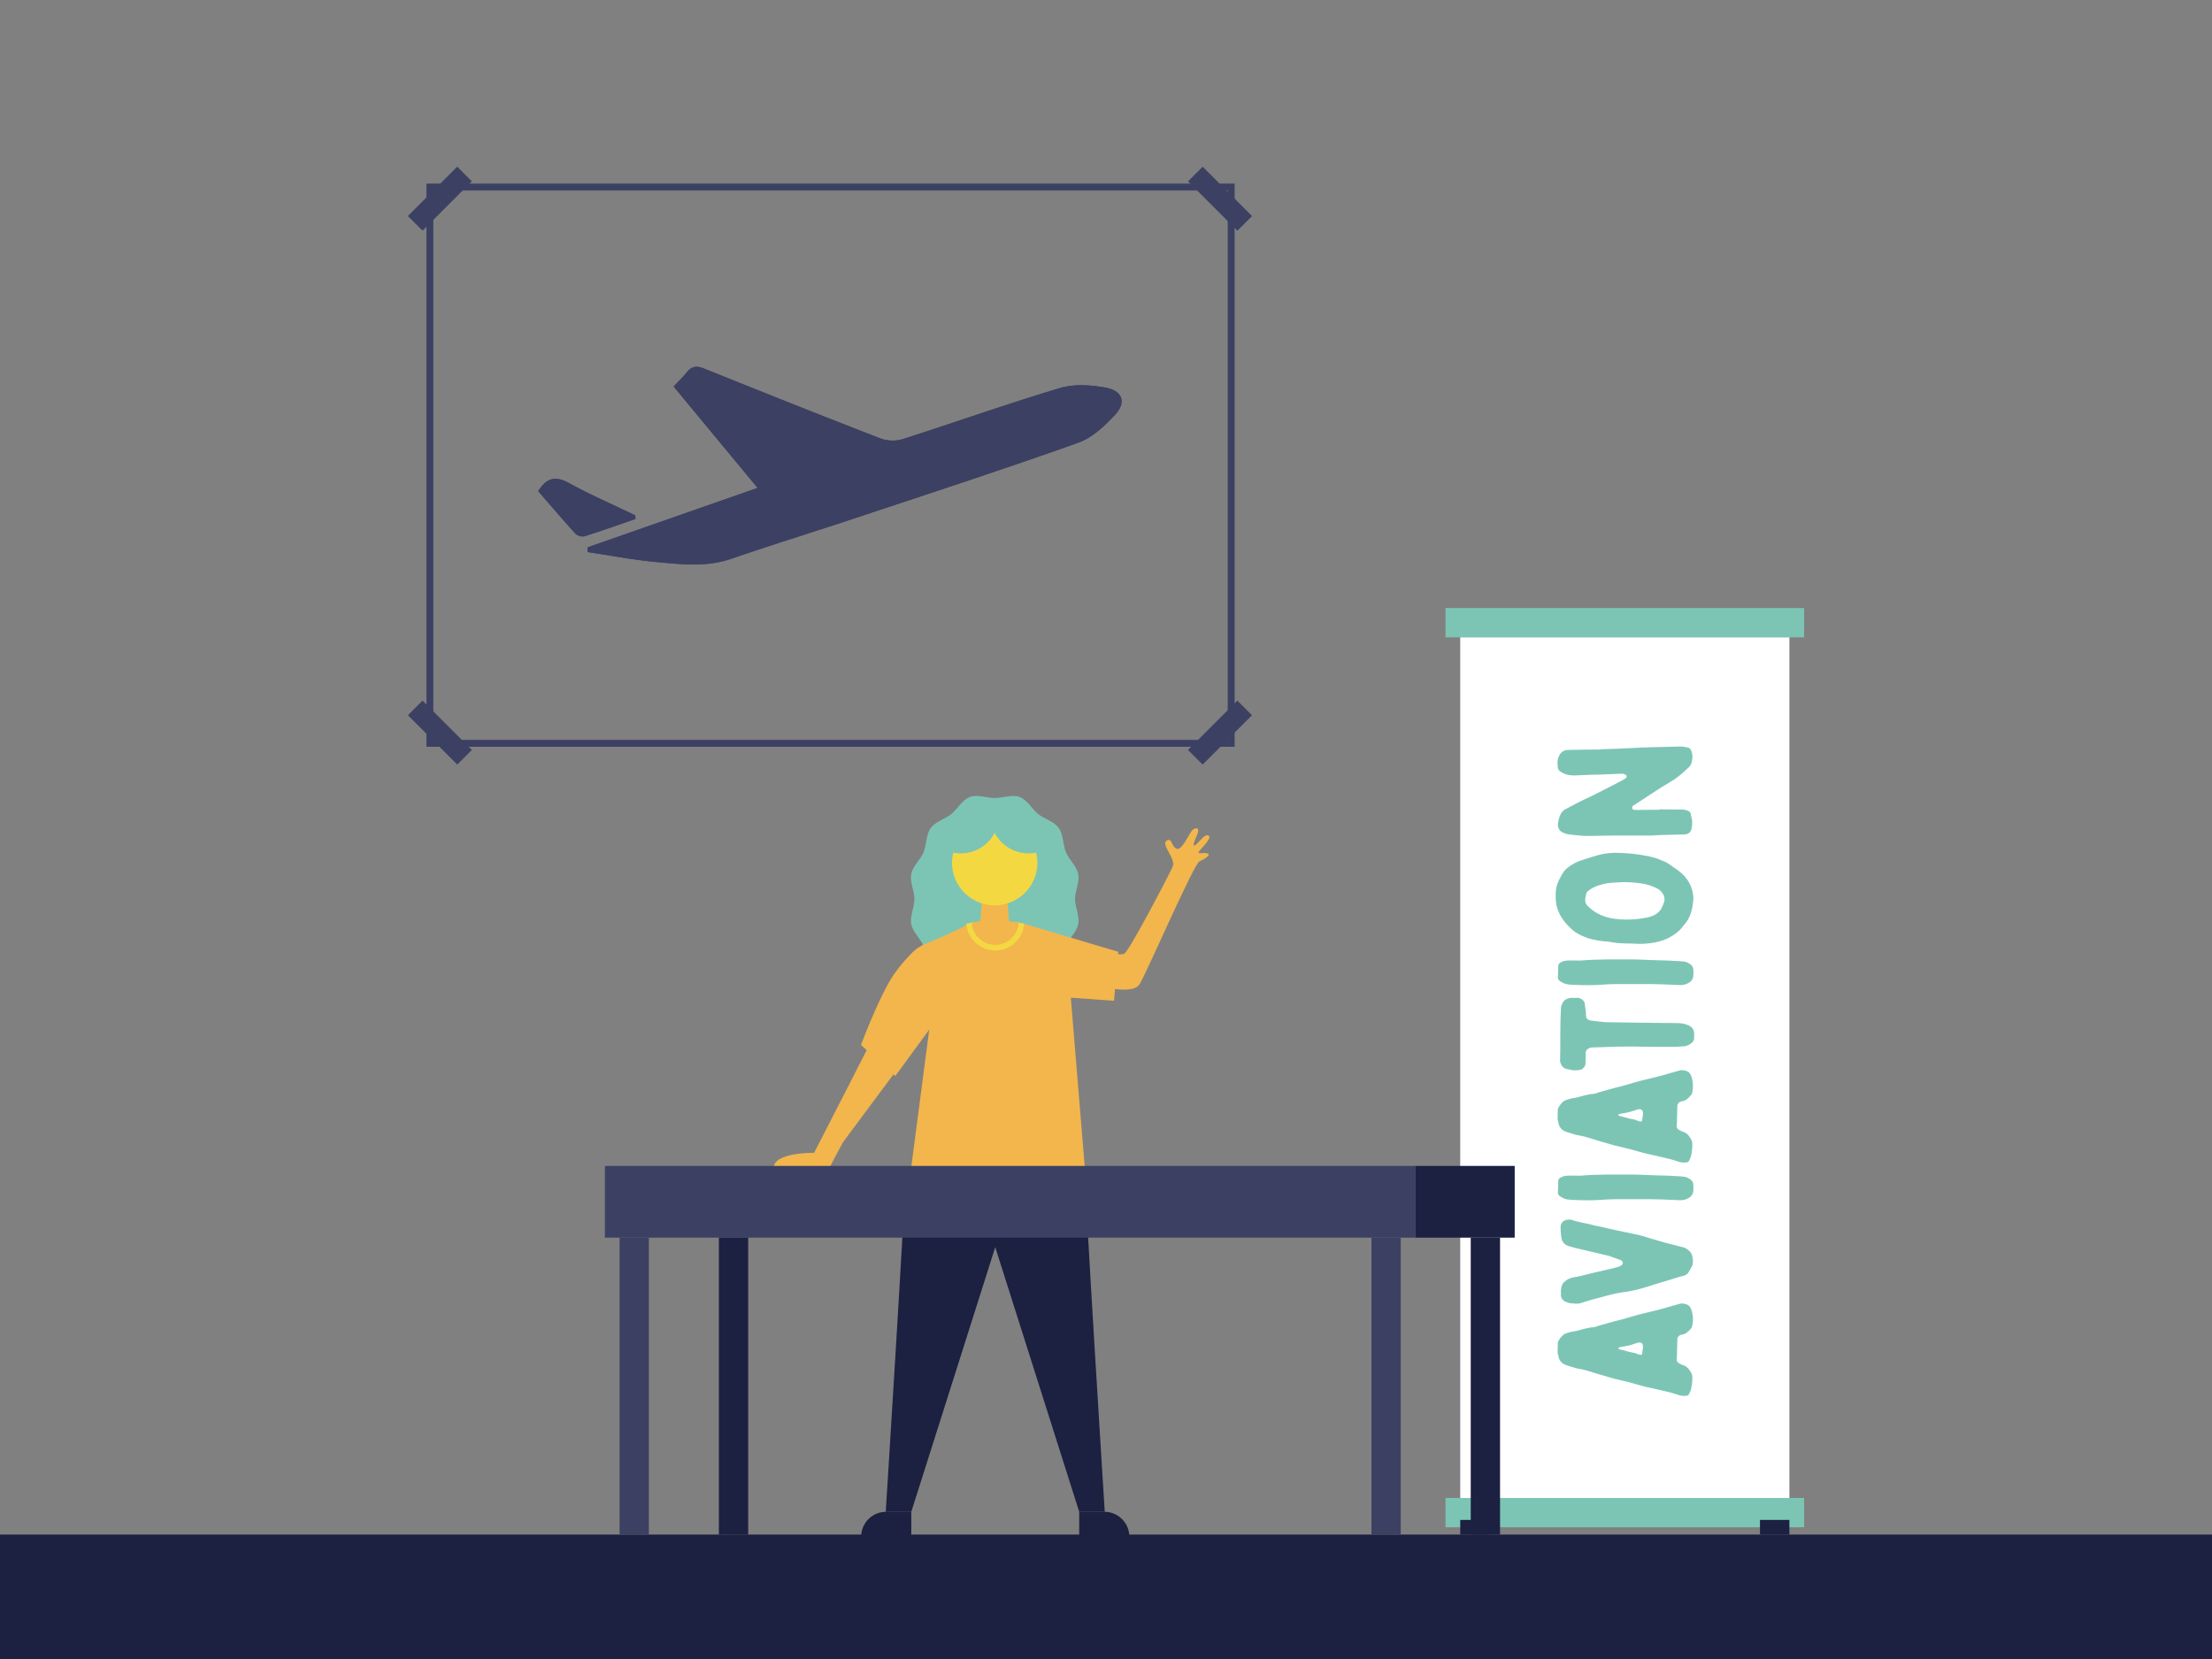 <svg xmlns="http://www.w3.org/2000/svg" viewBox="0 0 1600 1200"><rect x="0" y="0" width="1600" height="1200" fill="#808080" stroke="none"/><defs><style>.cls-1{fill:#1c2041;}.cls-2{fill:#3c4163;}.cls-3{fill:#7cc5b5;}.cls-4{fill:#fff;}.cls-5{fill:#f2b64c;}.cls-6{fill:#f4d842;}</style></defs><g id="Anime"><rect class="cls-1" y="1110" width="1600" height="90"/></g><g id="Blacksmithing"><rect class="cls-2" x="292.94" y="136.2" width="50.48" height="15" transform="translate(-8.42 267.08) rotate(-45)"/><rect class="cls-2" x="310.68" y="504.66" width="15" height="50.48" transform="translate(-281.5 380.19) rotate(-45)"/><path class="cls-2" d="M308.44,540.16V132.78H893.05V540.16Zm5-402.38V535.16H888.05V137.78Z"/><rect class="cls-2" x="857.21" y="522.4" width="50.48" height="15" transform="translate(-116.23 779.2) rotate(-45)"/><rect class="cls-2" x="874.95" y="118.46" width="15" height="50.48" transform="translate(156.88 666.11) rotate(-45)"/><g id="OdOHgs"><path class="cls-2" d="M425,395.92v3.4c16.61,2.48,33.16,5.7,49.85,7.22,18,1.65,36.1,3.84,54.07-2.35,30.27-10.43,60.89-19.83,91.27-29.94,53.33-17.73,106.78-35.16,159.72-54,10-3.56,18.92-12,26.46-20,8.51-9,5.83-17.51-6.52-19.82-10.74-2-23-2.78-33.21.28-38.19,11.42-75.78,24.83-113.77,36.95a25.81,25.81,0,0,1-15.95-.49c-42.75-16.55-85.32-33.55-127.85-50.66-5.21-2.1-8.8-1.61-12.29,2.76-2.86,3.58-6.21,6.76-9.52,10.32L548,352.91Zm34.72-20.57-.3-2.6C443.39,365,427,357.9,411.4,349.35c-9.72-5.33-16.15-3.75-22.1,5.94,8.81,10.14,17.7,20.59,26.93,30.73a7.64,7.64,0,0,0,6.49,1.88C435.15,384,447.43,379.59,459.75,375.35Z"/><path class="cls-2" d="M425,395.92l123-43-60.72-73.34c3.31-3.56,6.66-6.74,9.52-10.32,3.49-4.37,7.08-4.86,12.29-2.76,42.53,17.11,85.1,34.11,127.85,50.66a25.81,25.81,0,0,0,15.95.49c38-12.12,75.58-25.53,113.77-36.95,10.26-3.06,22.47-2.29,33.21-.28,12.35,2.31,15,10.8,6.52,19.82-7.54,8-16.47,16.48-26.46,20-52.94,18.82-106.39,36.25-159.72,54-30.38,10.11-61,19.51-91.27,29.94-18,6.19-36.05,4-54.07,2.35-16.69-1.52-33.24-4.74-49.85-7.22Z"/><path class="cls-2" d="M459.75,375.35c-12.32,4.24-24.6,8.63-37,12.55a7.64,7.64,0,0,1-6.49-1.88c-9.23-10.14-18.12-20.59-26.93-30.73,5.95-9.69,12.38-11.27,22.1-5.94,15.6,8.55,32,15.67,48.05,23.4Z"/></g><rect class="cls-3" x="1045.59" y="1083.51" width="259.38" height="21.19"/><rect class="cls-3" x="1045.59" y="439.81" width="259.38" height="21.19"/><rect class="cls-4" x="1056.23" y="461" width="238.1" height="622.51"/><rect class="cls-1" x="1056.23" y="1099.4" width="21.28" height="10.6"/><rect class="cls-1" x="1273.04" y="1099.4" width="21.28" height="10.6"/><path class="cls-3" d="M661.42,650.33c0,6.08-3.39,12.37-2.3,18,1.15,6,6.68,10.52,8.89,15.84,2.34,5.63,1.76,12.77,5.11,17.45,3.55,5,10.5,6.59,15,10.23,4.69,3.8,7.86,10.24,13.32,12.3s12-.68,18.08-.68,12.58,2.76,18.08.68,8.64-8.5,13.33-12.3c4.47-3.64,11.42-5.28,15-10.23,3.35-4.68,2.76-11.82,5.1-17.44,2.21-5.33,7.74-9.88,8.89-15.85,1.09-5.66-2.3-12-2.3-18s3.39-12.38,2.3-18c-1.15-6-6.68-10.52-8.89-15.84-2.34-5.63-1.75-12.77-5.1-17.45-3.55-5-10.5-6.59-15-10.22-4.68-3.81-7.85-10.25-13.32-12.31s-12,.68-18.08.68-12.58-2.76-18.08-.68-8.64,8.5-13.32,12.31c-4.48,3.63-11.43,5.27-15,10.23-3.35,4.67-2.77,11.81-5.11,17.44-2.21,5.32-7.74,9.87-8.89,15.84C658,638,661.42,644.24,661.42,650.33Z"/><polygon class="cls-5" points="708.71 671.89 730.28 671.89 728.66 650.33 710.33 650.33 708.71 671.89"/><path class="cls-5" d="M583.23,844.68h16.83c.57-1.29,1.32-2.81,2.28-4.62l7.37-13.8,37.84-50.87s-2.62-9.87-4.23-10.77-15.83-6.21-15.83-6.21-24.68,48.52-38.63,75.46c0,0-29.17-.49-29.17,10.81Z"/><path class="cls-1" d="M719.89,846.6h64.92c-.71,9.63,14.29,246.94,14.29,246.94H780.63L719.89,902.1l-60.73,191.44H640.68s15-237.31,14.29-246.94Z"/><path class="cls-1" d="M780.63,1093.54h36.24a0,0,0,0,1,0,0v18a0,0,0,0,1,0,0H798.63a18,18,0,0,1-18-18v0A0,0,0,0,1,780.63,1093.54Z" transform="translate(1597.49 2205.07) rotate(-180)"/><path class="cls-1" d="M640.92,1093.54h18.23a0,0,0,0,1,0,0v18a0,0,0,0,1,0,0H622.92a0,0,0,0,1,0,0v0A18,18,0,0,1,640.92,1093.54Z"/><polyline class="cls-1" points="765.32 727.31 755.85 691.06 755.85 675.43 757.6 675.77"/><path class="cls-5" d="M789.62,685.55s20.14,6.53,23.71,4.23,31.09-54.54,34.89-62.9c2.69-5.92-9.89-17.13-3.6-19.2,3.39-1.12,2.4,4.22,6.39,6.19s9.45-12.2,12-13.9,5.34-1.35,2.49,4.92-2.67,7.61-.6,6.18,6.74-8.59,9.45-6.58-7.68,11-7.44,12.22,3.58-.26,6.5.6-1.59,3.85-5.76,5.73-36.43,76.61-43.2,88.64c-5.35,9.52-35.52-.27-35.52-.27Z"/><path class="cls-5" d="M774.55,721.66l10.19,123.59H659l13.13-100.48L647.6,778.3l-24.84-22.46s14.13-37.68,24.43-51.85a110.65,110.65,0,0,1,11.9-14.12,27.54,27.54,0,0,1,4.76-4.14l.26-.18a34.2,34.2,0,0,1,6.32-3.32,325.49,325.49,0,0,0,30.51-14.08h39.89s50.43,15.16,68.08,20.26l-3.11,35.46Z"/><path class="cls-6" d="M736.84,667.27l4,.88h0a21,21,0,0,1-41.87,0l4-.87Z"/><path class="cls-5" d="M719.89,683.46a17,17,0,0,1-16.95-16.18c2.59-.53,5.8-.82,5.8-.82H731s3.21.28,5.8.81A17,17,0,0,1,719.89,683.46Z"/><path class="cls-6" d="M688.61,624.52a30.89,30.89,0,0,0,61.77,0,31.28,31.28,0,0,0-1-7.8,27.61,27.61,0,0,1-29.9-14.27,27.6,27.6,0,0,1-29.89,14.27A30.82,30.82,0,0,0,688.61,624.52Z"/><rect class="cls-2" x="992" y="895.22" width="21.19" height="214.78" transform="translate(2005.19 2005.22) rotate(-180)"/><rect class="cls-2" x="448.15" y="895.22" width="21.19" height="214.78" transform="translate(917.5 2005.22) rotate(-180)"/><rect class="cls-2" x="437.55" y="843.34" width="586.24" height="51.88" transform="translate(1461.35 1738.56) rotate(-180)"/><rect class="cls-1" x="1063.83" y="895.22" width="21.19" height="214.78" transform="translate(2148.85 2005.22) rotate(-180)"/><rect class="cls-1" x="519.98" y="895.22" width="21.19" height="214.78" transform="translate(1061.16 2005.22) rotate(-180)"/><rect class="cls-1" x="1023.79" y="843.34" width="71.83" height="51.88" transform="translate(2119.41 1738.56) rotate(-180)"/><path class="cls-3" d="M1126.79,972.53a5,5,0,0,1,1.1-3.57,17.3,17.3,0,0,1,2.88-3.43,4.65,4.65,0,0,1,1.09-.68,26.55,26.55,0,0,1,6.45-1.79,37.72,37.72,0,0,0,5.08-1.23c2.2-.55,4.39-1.1,6.59-1.51a1,1,0,0,1,.55-.14,13.75,13.75,0,0,0,5.35-1.1c2.74-.82,5.49-1.51,8.23-2.33a15.76,15.76,0,0,0,2.33-.68l6.59-1.65c4-1.1,8-2.33,11.94-3.43,5.35-1.37,10.84-2.61,16.19-4,3.15-.82,6.17-1.78,9.19-2.61,1.92-.55,3.71-1.1,5.63-1.51a11,11,0,0,1,4.11.69c2.2.82,3,2.74,3.57,4.66a21.05,21.05,0,0,1,.14,11.67.65.65,0,0,0-.14.41,21.58,21.58,0,0,1-3,3.15,7.67,7.67,0,0,1-4.11,1.93,3.93,3.93,0,0,0-3.16,2.47c0,.41-.14.82-.14,1.23-.13,3.84-.13,7.68-.27,11.53,0,.68-.14,1.51-.14,2.33a2.91,2.91,0,0,0,1.24,2.88,15,15,0,0,0,3,1.51,8.52,8.52,0,0,1,4.93,3.71,10,10,0,0,1,1.1,1.64,7.75,7.75,0,0,1,1,4,33.86,33.86,0,0,1-1,8.37,16.18,16.18,0,0,1-1.37,3.29,2.43,2.43,0,0,1-2.33,1.24,11.82,11.82,0,0,1-5.35-.55c-2.2-.69-4.53-1.51-6.86-2.06s-4.67-1.1-7-1.65c-3.43-.82-6.86-1.5-10.29-2.33-4.26-1.1-8.37-2.33-12.49-3.43-2.61-.55-5.08-1.23-7.55-1.78s-5.07-1.37-7.54-2.06c-1.79-.55-3.43-1-5.22-1.51-3.7-1.1-7.27-2.33-11-3.29-2.06-.55-4.26-.83-6.45-1.37-2.61-.83-5.35-1.51-8-2.61a7.93,7.93,0,0,1-4.39-5.76v-.55c-.83-1.79-.55-3.57-.55-5.49Zm61.61,1.37c0-2.06-1.24-3.15-3.3-2.74a15.76,15.76,0,0,0-2.33.68c-1.65.55-3.29,1.1-4.94,1.51-2.06.42-4,.69-6,1.1-.27.14-.54.14-.82.28-.55.27-.55.68,0,1.09a12.66,12.66,0,0,0,1.24.42c3,.54,6,1.78,9.19,2.19a6.53,6.53,0,0,1,1.51.41c.82.28,1.78.69,2.74,1,1.38.42,2.06.14,2.2-1.23s.41-2.88.55-4.26Z"/><path class="cls-3" d="M1129.94,929.44a5,5,0,0,1,1.79-2.33,12.19,12.19,0,0,1,5.21-2.88c3.3-.69,6.73-1.24,10-2.2,6.86-1.78,13.72-3.15,20.44-4.8,1.24-.41,2.47-.69,3.57-1a7.37,7.37,0,0,0,1.78-1c1.38-.69,1.38-2.06.42-3.16a3,3,0,0,0-1.1-.68c-1.1-.42-2.33-.83-3.43-1.24a24.93,24.93,0,0,0-2.88-1,5.18,5.18,0,0,0-1.24-.55l-10.29-2.47c-4.66-1.1-9.47-2.19-14.13-3.29-1.92-.55-3.85-1-5.76-1.65a7.24,7.24,0,0,1-4.95-6.17,48.51,48.51,0,0,1-.54-7.69,5,5,0,0,1,3.84-4.8,7.47,7.47,0,0,1,4.25-.14c4.39,1.51,9.06,2.2,13.59,3.3,2.88.82,5.9,1.37,8.78,1.92,3.84,1,7.68,1.78,11.39,2.61l15.64,3.29a12.09,12.09,0,0,0,2.06.55c4.66,1.51,9.33,2.88,14.13,4.25,2.33.69,4.8,1.24,7.27,1.92,2.88.69,5.76,1.51,8.65,2.2.13,0,.27,0,.27.14,2.75,1.5,5.08,3.43,5.49,6.72.41,2.33.69,4.8-.55,7-.82,1.37-1.51,2.74-2.33,4.11a5.59,5.59,0,0,1-3.43,2.34c-3.16.82-6.18,1.78-9.2,2.74l-11.11,3.29c-3.29,1.1-6.72,2.2-10.15,3.16a85.81,85.81,0,0,1-13.31,2.74,120.65,120.65,0,0,0-15.1,3.43c-2.19.69-4.53,1.1-6.86,1.79-2.74.82-5.62,1.64-8.37,2.6a12.2,12.2,0,0,1-4.94.42,8.21,8.21,0,0,0-1.78-.14,10.66,10.66,0,0,1-4.12-1,6.11,6.11,0,0,1-3.29-2.61,4.82,4.82,0,0,1-.55-1.51,14.45,14.45,0,0,1,0-2.47A12.37,12.37,0,0,1,1129.94,929.44Z"/><path class="cls-3" d="M1151.76,849.86c3.43-.14,6.72-.14,10-.28h20c5.22.14,10.43.41,15.78.55,2.88.14,5.9.14,8.92.27l8.1.42a33.6,33.6,0,0,1,3.84.41,4.54,4.54,0,0,1,2.19.68,13.88,13.88,0,0,1,1.92,1.1,5,5,0,0,1,2.34,4.53,17.49,17.49,0,0,1,0,2.61,6.9,6.9,0,0,1-1.65,5.07,8.77,8.77,0,0,1-2.61,1.79,11.7,11.7,0,0,1-5.76,1.1c-4.8-.14-9.47-.42-14.13-.55-2.34,0-4.67-.14-6.86-.14h-23.61c-3.7,0-7.41.14-11.11.41a161.32,161.32,0,0,1-19.9.14,39.36,39.36,0,0,1-5.62-.41,12.86,12.86,0,0,1-5.22-2.34,3,3,0,0,1-1.51-2.74c.14-2.74.14-5.49.28-8.23a2.7,2.7,0,0,1,1.51-2.34,10.38,10.38,0,0,1,5.21-1.51c2.75-.13,5.35,0,9.2,0C1145.17,850.27,1148.47,850,1151.76,849.86Z"/><path class="cls-3" d="M1126.79,803.75a5,5,0,0,1,1.1-3.57,17.59,17.59,0,0,1,2.88-3.43,5,5,0,0,1,1.09-.68,27,27,0,0,1,6.45-1.79,37.72,37.72,0,0,0,5.08-1.23c2.2-.55,4.39-1.1,6.59-1.51a1,1,0,0,1,.55-.14,13.93,13.93,0,0,0,5.35-1.09c2.74-.83,5.49-1.51,8.23-2.34a14.64,14.64,0,0,0,2.33-.68l6.59-1.65c4-1.1,8-2.33,11.94-3.43,5.35-1.37,10.84-2.61,16.19-4,3.15-.82,6.17-1.78,9.19-2.61,1.92-.55,3.71-1.09,5.63-1.51a11,11,0,0,1,4.11.69c2.2.82,3,2.74,3.57,4.67a21,21,0,0,1,.14,11.66.67.67,0,0,0-.14.41,22.18,22.18,0,0,1-3,3.16,7.73,7.73,0,0,1-4.11,1.92,4,4,0,0,0-3.16,2.47c0,.41-.14.82-.14,1.23-.13,3.84-.13,7.69-.27,11.53,0,.68-.14,1.51-.14,2.33a2.89,2.89,0,0,0,1.24,2.88,15,15,0,0,0,3,1.51,8.52,8.52,0,0,1,4.93,3.71,10.45,10.45,0,0,1,1.1,1.64,7.75,7.75,0,0,1,1,4,33.86,33.86,0,0,1-1,8.37,16.5,16.5,0,0,1-1.37,3.3,2.42,2.42,0,0,1-2.33,1.23,11.82,11.82,0,0,1-5.35-.55c-2.2-.68-4.53-1.51-6.86-2.06s-4.67-1.09-7-1.64c-3.43-.83-6.86-1.51-10.29-2.34-4.26-1.09-8.37-2.33-12.49-3.43-2.61-.54-5.08-1.23-7.55-1.78s-5.07-1.37-7.54-2.06c-1.79-.55-3.43-1-5.22-1.51-3.7-1.1-7.27-2.33-11-3.29-2.06-.55-4.26-.82-6.45-1.37-2.61-.83-5.35-1.51-8-2.61a7.93,7.93,0,0,1-4.39-5.76v-.55c-.83-1.79-.55-3.57-.55-5.49Zm61.61,1.37c0-2-1.24-3.15-3.3-2.74a14.69,14.69,0,0,0-2.33.69c-1.65.55-3.29,1.09-4.94,1.51-2.06.41-4,.68-6,1.09-.27.14-.54.14-.82.28-.55.27-.55.68,0,1.1.28.13.82.27,1.24.41,3,.55,6,1.78,9.19,2.19a6.53,6.53,0,0,1,1.51.41c.82.28,1.78.69,2.74,1,1.38.42,2.06.14,2.2-1.23s.41-2.88.55-4.25Z"/><path class="cls-3" d="M1167.82,757.1l-10.57.41c-1.92,0-3.84.13-5.76.13a7.24,7.24,0,0,0-3,1.1,3.52,3.52,0,0,0-1.51,2.75c0,2.6-.14,5.21-.14,8a5.24,5.24,0,0,1-3.43,4.26,18.49,18.49,0,0,1-7.27.14,21.5,21.5,0,0,0-2.88-.69c-2.61-.55-4-2.47-4.67-4.94a2,2,0,0,1-.14-1c0-3,.14-6.18.14-9.33,0-6.18,0-12.35.14-18.53,0-3.56.27-7.13.41-10.7a3.65,3.65,0,0,1,.41-1.64,19.26,19.26,0,0,1,1.51-2.89,6.14,6.14,0,0,1,1.78-1.37,9.87,9.87,0,0,1,5.22-1h2.47a5.82,5.82,0,0,1,4.66,1.92,3,3,0,0,1,1,1.65c.27,1.92.54,4,.82,5.9.14,1.23.14,2.61.27,3.84a2.71,2.71,0,0,0,1.65,2.47,4.82,4.82,0,0,0,1.51.55c1.37.14,2.61.41,4,.55,1.78.14,3.56.41,5.21.55a1.79,1.79,0,0,1,.82.13l28.27.42c8.23.13,16.6.13,24.84.27a19.76,19.76,0,0,1,8.37,1.92,6,6,0,0,1,3.43,4.94c.13,1.37,0,2.75,0,4.25a4.2,4.2,0,0,1-1.92,3.3,9.5,9.5,0,0,1-5.35,2.33c-2.61.14-5.22.41-8,.41-8.24,0-16.61,0-25-.13h-1.23V757C1178.52,757,1173.17,757,1167.82,757.1Z"/><path class="cls-3" d="M1151.76,694.25c3.43-.14,6.72-.14,10-.28h20c5.22.14,10.43.42,15.78.55,2.88.14,5.9.14,8.92.28l8.1.41c1.23.14,2.6.14,3.84.41a4.56,4.56,0,0,1,2.19.69,12.1,12.1,0,0,1,1.92,1.1,5,5,0,0,1,2.34,4.52,17.49,17.49,0,0,1,0,2.61,6.92,6.92,0,0,1-1.65,5.08,8.93,8.93,0,0,1-2.61,1.78,11.7,11.7,0,0,1-5.76,1.1c-4.8-.14-9.47-.41-14.13-.55-2.34,0-4.67-.14-6.86-.14h-23.61c-3.7,0-7.41.14-11.11.41a159.38,159.38,0,0,1-19.9.14,39.36,39.36,0,0,1-5.62-.41,12.84,12.84,0,0,1-5.22-2.33,3,3,0,0,1-1.51-2.75c.14-2.74.14-5.49.28-8.23a2.69,2.69,0,0,1,1.51-2.33,10.38,10.38,0,0,1,5.21-1.51c2.75-.14,5.35,0,9.2,0C1145.17,694.66,1148.47,694.39,1151.76,694.25Z"/><path class="cls-3" d="M1190.73,619.06a44.34,44.34,0,0,1,9.47,2.6l4.11,1.65a38.31,38.31,0,0,1,6.32,4.12,42.59,42.59,0,0,1,5.07,3.7,25.66,25.66,0,0,1,6.45,8,24.66,24.66,0,0,1,2.33,7l.42,3.29v1c-.28,2.06-.55,4.12-.83,6.18a34.81,34.81,0,0,1-1.51,5.07,18.76,18.76,0,0,1-2.19,4.39,30.79,30.79,0,0,1-2.75,3.57,3,3,0,0,0-.54.69,24.76,24.76,0,0,1-6.87,6.17c-5.07,3.43-10.7,4.94-16.74,5.77a58.31,58.31,0,0,1-11.93.27c-2.06-.14-4.26,0-6.32-.14a61.89,61.89,0,0,1-10.15-1c-1.65-.27-3.43-.41-5.08-.55a75,75,0,0,1-10.7-2c-4.94-1.79-9.88-3.85-13.58-7.83a36.25,36.25,0,0,1-7-8.78,28.18,28.18,0,0,1-3-8.23,41.34,41.34,0,0,1-.41-8.23,24.35,24.35,0,0,1,1.1-6.18,48.82,48.82,0,0,1,4-8,14.72,14.72,0,0,1,4.53-4.66,31.67,31.67,0,0,1,9.06-4.67c3.7-1.23,7.27-2.33,11-3.43a47,47,0,0,1,14.95-1.92A113.74,113.74,0,0,1,1190.73,619.06Zm-22.91,19.34a41.66,41.66,0,0,0-12.77,2.47,24.31,24.31,0,0,0-6.31,3.57,3.44,3.44,0,0,0-1.37,2.2,27.32,27.32,0,0,0-.69,3.15c-.13,1.92,0,3.71,1.38,5.08a29.81,29.81,0,0,0,7.41,5.76c5.48,3,11.38,4.12,17.42,4.39a70.75,70.75,0,0,0,17-1.09,22.87,22.87,0,0,0,6.58-1.93,12.73,12.73,0,0,0,4.81-4.11,25.33,25.33,0,0,0,2.33-5.22,7,7,0,0,0-.83-6.17,10.66,10.66,0,0,0-4.94-4.25,36.36,36.36,0,0,0-10.15-3.16,84,84,0,0,0-14.41-1C1171.52,638.27,1169.74,638.27,1167.82,638.4Z"/><path class="cls-3" d="M1216.94,585.57a10.13,10.13,0,0,1,4.8,1.38,1.87,1.87,0,0,1,1.1,1.37c.27,1.37.55,2.88,1,4.39a21.18,21.18,0,0,1-.28,6.59,5,5,0,0,1-4.94,4.25l-15.5.41c-2.06,0-4,.14-6,.28-1,0-1.92.13-2.74.13h-23.47c-8,0-16,.28-24,.28-1.92,0-3.7-.28-5.62-.41s-3.71-.42-5.49-.55a17.54,17.54,0,0,1-5.36-1.51,5.64,5.64,0,0,1-3.43-4.39,2.15,2.15,0,0,1-.13-1,19.9,19.9,0,0,1,2.06-8,7.75,7.75,0,0,1,3.84-3.71c3.15-1.64,6.17-3.29,9.19-4.8,2.61-1.37,5.35-2.61,8-3.84l5.76-2.88c1.65-.83,3.3-1.65,4.8-2.47,3.43-1.65,6.73-3.43,10.16-5.22,1.65-.82,3.29-1.78,4.94-2.74a2,2,0,0,0,.82-1,1.32,1.32,0,0,0-.82-1.79,4.28,4.28,0,0,0-2.88-.68c-4.8.13-9.61.41-14.41.55-2.74.13-5.49.13-8.37.27l-11.25.41c-1.37,0-2.61-.14-4-.27a15.94,15.94,0,0,1-5.9-2.47,4.22,4.22,0,0,1-2.06-4,2,2,0,0,0-.14-1,12,12,0,0,1,1.92-7.82,6.86,6.86,0,0,1,5.77-2.88c7.41-.14,14.82-.28,22.23-.28a23.54,23.54,0,0,0,3-.27c5.08-.14,10.16-.28,15.1-.55s9.47-.41,14.13-.69a37.81,37.81,0,0,0,4-.14l17.43-.41c1.78,0,3.43-.13,5.07-.13a24.22,24.22,0,0,1,6.32,1c.82.27,1.09.82,1.51,1.51,1.5,3.15,1.23,6.44.27,9.74a6.63,6.63,0,0,1-1.92,2.88c-1.24,1.1-2.33,2.19-3.57,3.29a76.94,76.94,0,0,1-6.59,5.22l-6.58,4.11c-3,1.65-5.9,3.71-8.92,5.63-4.67,3-9.47,6.17-14.13,9.19a2,2,0,0,0-1.1,1.79c.14.82.41,1.23,1.23,1.37a5.52,5.52,0,0,0,1.51.14c5.63,0,11.25-.14,16.88-.14v-.28Z"/></g></svg>